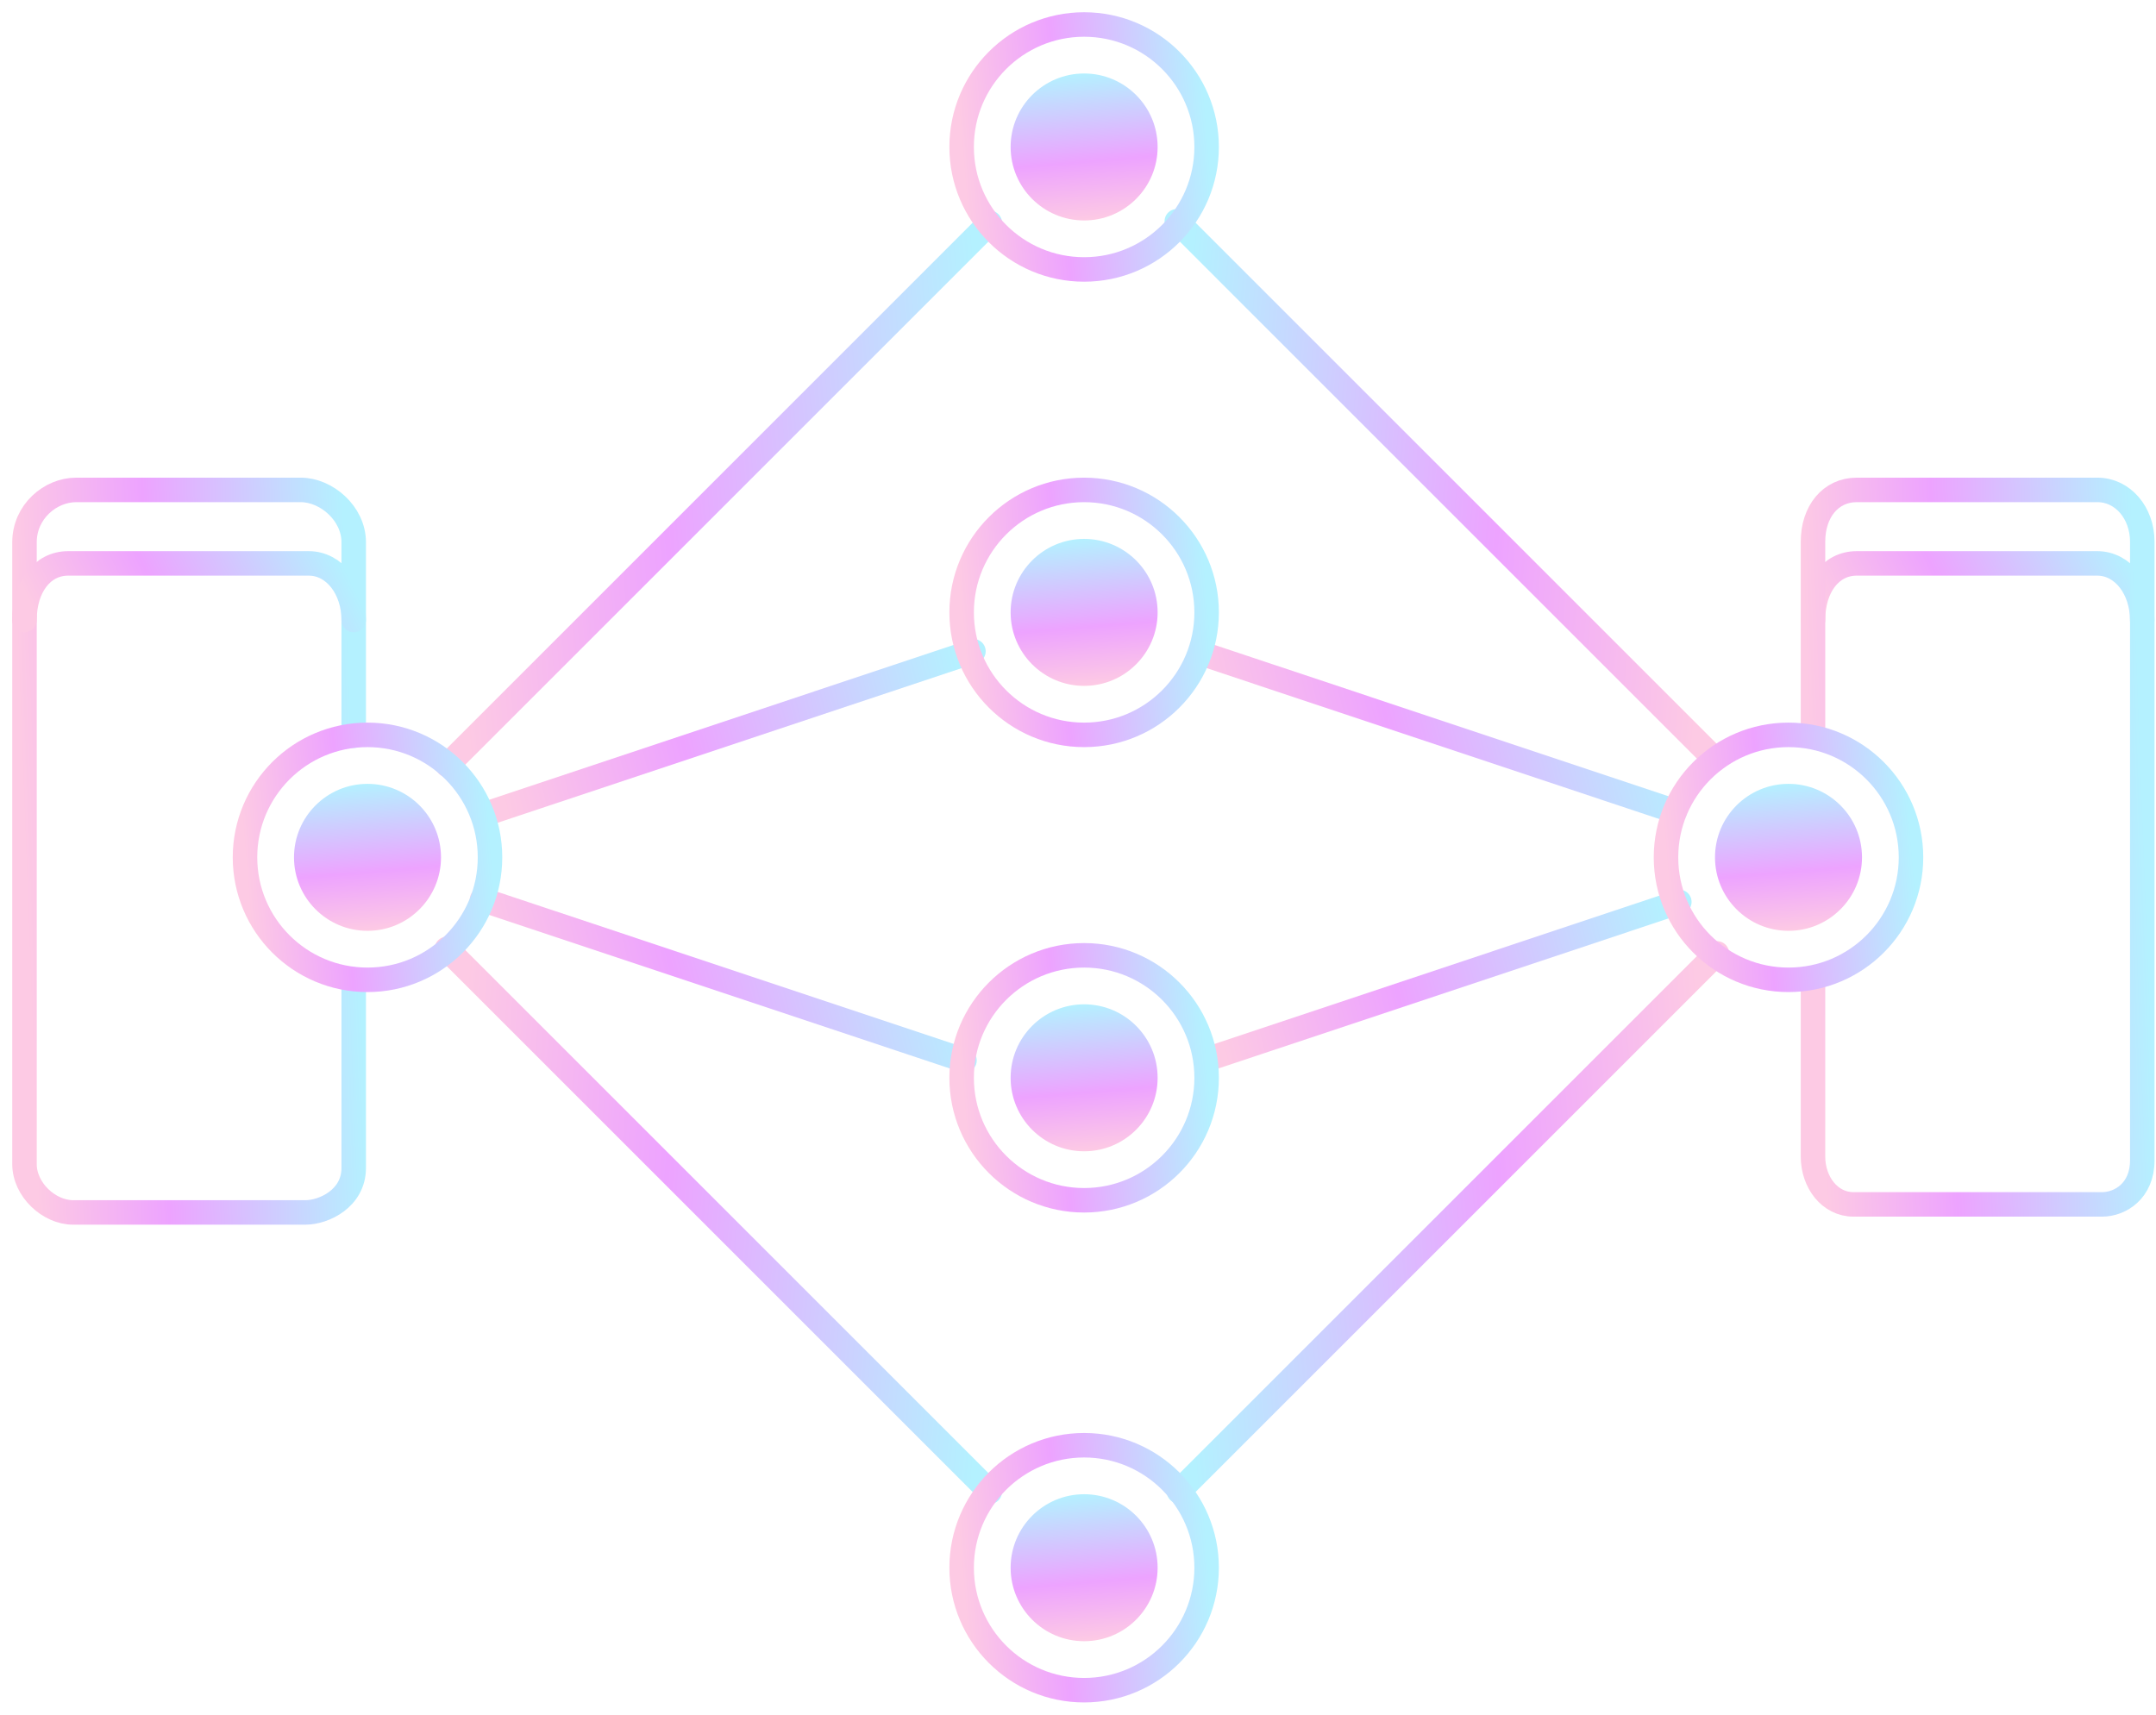 <svg xmlns="http://www.w3.org/2000/svg" width="88" height="70" viewBox="0 0 88 70" fill="none"><g id="mobile-decentral"><path id="Path 303 Copy 2" d="M14.437 39.982C14.437 44.01 14.437 47.241 14.437 47.683C14.437 48.92 13.228 49.496 12.466 49.496C11.703 49.496 3.957 49.496 2.981 49.496C2.004 49.496 1 48.571 1 47.525C1 46.478 1 23.376 1 22.135V22.135C1 20.895 2.049 20 3.109 20C4.17 20 11.238 20 12.278 20C13.318 20 14.437 20.955 14.437 22.135C14.437 22.565 14.437 25.902 14.437 30.034" stroke="url(#paint0_linear_73_948)" stroke-linecap="round" stroke-linejoin="round"></path><path id="Path 303 Copy 2_2" d="M1 25.311C1 23.968 1.721 23 2.781 23C3.842 23 11.566 23 12.606 23C13.646 23 14.437 24.034 14.437 25.311" stroke="url(#paint1_linear_73_948)" stroke-linecap="round" stroke-linejoin="round"></path><path id="Path 303 Copy 2_3" d="M74 25.311C74 23.968 74.721 23 75.781 23C76.842 23 84.566 23 85.606 23C86.646 23 87.437 24.034 87.437 25.311" stroke="url(#paint2_linear_73_948)" stroke-linecap="round" stroke-linejoin="round"></path><path id="Path 303 Copy" d="M74 29.951C74 25.772 74 22.566 74 22.111C74 20.885 74.721 20 75.782 20C76.843 20 84.568 20 85.609 20C86.649 20 87.44 20.944 87.44 22.111C87.44 23.279 87.44 46.152 87.44 47.375C87.44 48.598 86.559 49.168 85.796 49.168C85.034 49.168 76.63 49.168 75.653 49.168C74.677 49.168 74 48.254 74 47.219C74 46.853 74 43.882 74 39.981" stroke="url(#paint3_linear_73_948)" stroke-linecap="round" stroke-linejoin="round"></path><path id="Path 309" d="M18.268 31.232L40.401 9.099" stroke="url(#paint4_linear_73_948)" stroke-linecap="round" stroke-linejoin="round"></path><path id="Path 309_2" d="M18.238 38.738L40.398 60.898" stroke="url(#paint5_linear_73_948)" stroke-linecap="round" stroke-linejoin="round"></path><path id="Path 309_3" d="M19.849 33.216L39.732 26.587" stroke="url(#paint6_linear_73_948)" stroke-linecap="round" stroke-linejoin="round"></path><path id="Path 309_4" fill-rule="evenodd" clip-rule="evenodd" d="M39.366 43.291L19.676 36.726L39.366 43.291Z" stroke="url(#paint7_linear_73_948)" stroke-linecap="round" stroke-linejoin="round"></path><path id="Path 309_5" d="M69.99 30.991L48.033 9.033" stroke="url(#paint8_linear_73_948)" stroke-linecap="round" stroke-linejoin="round"></path><path id="Path 309_6" d="M70.079 38.921L48.119 60.881" stroke="url(#paint9_linear_73_948)" stroke-linecap="round" stroke-linejoin="round"></path><path id="Path 309_7" fill-rule="evenodd" clip-rule="evenodd" d="M68.358 33.119L48.997 26.663L68.358 33.119Z" stroke="url(#paint10_linear_73_948)" stroke-linecap="round" stroke-linejoin="round"></path><path id="Path 309_8" fill-rule="evenodd" clip-rule="evenodd" d="M68.544 36.819L49.224 43.261L68.544 36.819Z" stroke="url(#paint11_linear_73_948)" stroke-linecap="round" stroke-linejoin="round"></path><circle id="Oval 43" cx="44.25" cy="6" r="5" stroke="url(#paint12_linear_73_948)" stroke-linecap="round" stroke-linejoin="round"></circle><circle id="Oval 43_2" cx="44.25" cy="25" r="5" stroke="url(#paint13_linear_73_948)" stroke-linecap="round" stroke-linejoin="round"></circle><circle id="Oval 43_3" cx="44.25" cy="44" r="5" stroke="url(#paint14_linear_73_948)" stroke-linecap="round" stroke-linejoin="round"></circle><circle id="Oval 43_4" cx="44.25" cy="64" r="5" stroke="url(#paint15_linear_73_948)" stroke-linecap="round" stroke-linejoin="round"></circle><circle id="Oval 43_5" cx="73" cy="35" r="5" stroke="url(#paint16_linear_73_948)" stroke-linecap="round" stroke-linejoin="round"></circle><circle id="Oval 43_6" cx="15" cy="35" r="5" stroke="url(#paint17_linear_73_948)" stroke-linecap="round" stroke-linejoin="round"></circle><circle id="Oval Copy 204" cx="15" cy="35" r="3" transform="rotate(-90 15 35)" fill="url(#paint18_linear_73_948)"></circle><circle id="Oval Copy 208" cx="73" cy="35" r="3" transform="rotate(-90 73 35)" fill="url(#paint19_linear_73_948)"></circle><circle id="Oval Copy 209" cx="44.25" cy="25" r="3" transform="rotate(-90 44.25 25)" fill="url(#paint20_linear_73_948)"></circle><circle id="Oval Copy 210" cx="44.25" cy="6" r="3" transform="rotate(-90 44.25 6)" fill="url(#paint21_linear_73_948)"></circle><circle id="Oval Copy 211" cx="44.25" cy="44" r="3" transform="rotate(-90 44.25 44)" fill="url(#paint22_linear_73_948)"></circle><circle id="Oval Copy 212" cx="44.25" cy="64" r="3" transform="rotate(-90 44.25 64)" fill="url(#paint23_linear_73_948)"></circle></g><defs><linearGradient id="paint0_linear_73_948" x1="14.437" y1="31.936" x2="0.914" y2="32.441" gradientUnits="userSpaceOnUse"><stop stop-color="#B4F1FF"></stop><stop offset="0.604" stop-color="#EDA3FF"></stop><stop offset="1" stop-color="#FDCAE4"></stop></linearGradient><linearGradient id="paint1_linear_73_948" x1="14.437" y1="23.935" x2="3.405" y2="29.198" gradientUnits="userSpaceOnUse"><stop stop-color="#B4F1FF"></stop><stop offset="0.604" stop-color="#EDA3FF"></stop><stop offset="1" stop-color="#FDCAE4"></stop></linearGradient><linearGradient id="paint2_linear_73_948" x1="87.437" y1="23.935" x2="76.405" y2="29.198" gradientUnits="userSpaceOnUse"><stop stop-color="#B4F1FF"></stop><stop offset="0.604" stop-color="#EDA3FF"></stop><stop offset="1" stop-color="#FDCAE4"></stop></linearGradient><linearGradient id="paint3_linear_73_948" x1="87.44" y1="31.803" x2="73.914" y2="32.315" gradientUnits="userSpaceOnUse"><stop stop-color="#B4F1FF"></stop><stop offset="0.604" stop-color="#EDA3FF"></stop><stop offset="1" stop-color="#FDCAE4"></stop></linearGradient><linearGradient id="paint4_linear_73_948" x1="40.401" y1="18.056" x2="18.244" y2="19.873" gradientUnits="userSpaceOnUse"><stop stop-color="#B4F1FF"></stop><stop offset="0.604" stop-color="#EDA3FF"></stop><stop offset="1" stop-color="#FDCAE4"></stop></linearGradient><linearGradient id="paint5_linear_73_948" x1="40.398" y1="51.931" x2="18.214" y2="50.111" gradientUnits="userSpaceOnUse"><stop stop-color="#B4F1FF"></stop><stop offset="0.604" stop-color="#EDA3FF"></stop><stop offset="1" stop-color="#FDCAE4"></stop></linearGradient><linearGradient id="paint6_linear_73_948" x1="39.732" y1="29.27" x2="20.837" y2="33.919" gradientUnits="userSpaceOnUse"><stop stop-color="#B4F1FF"></stop><stop offset="0.604" stop-color="#EDA3FF"></stop><stop offset="1" stop-color="#FDCAE4"></stop></linearGradient><linearGradient id="paint7_linear_73_948" x1="39.366" y1="39.382" x2="20.655" y2="43.986" gradientUnits="userSpaceOnUse"><stop stop-color="#B4F1FF"></stop><stop offset="0.604" stop-color="#EDA3FF"></stop><stop offset="1" stop-color="#FDCAE4"></stop></linearGradient><linearGradient id="paint8_linear_73_948" x1="48.033" y1="17.918" x2="70.014" y2="19.722" gradientUnits="userSpaceOnUse"><stop stop-color="#B4F1FF"></stop><stop offset="0.604" stop-color="#EDA3FF"></stop><stop offset="1" stop-color="#FDCAE4"></stop></linearGradient><linearGradient id="paint9_linear_73_948" x1="48.119" y1="51.994" x2="70.103" y2="50.191" gradientUnits="userSpaceOnUse"><stop stop-color="#B4F1FF"></stop><stop offset="0.604" stop-color="#EDA3FF"></stop><stop offset="1" stop-color="#FDCAE4"></stop></linearGradient><linearGradient id="paint10_linear_73_948" x1="68.358" y1="29.276" x2="49.959" y2="33.803" gradientUnits="userSpaceOnUse"><stop stop-color="#B4F1FF"></stop><stop offset="0.604" stop-color="#EDA3FF"></stop><stop offset="1" stop-color="#FDCAE4"></stop></linearGradient><linearGradient id="paint11_linear_73_948" x1="68.544" y1="39.426" x2="50.184" y2="43.943" gradientUnits="userSpaceOnUse"><stop stop-color="#B4F1FF"></stop><stop offset="0.604" stop-color="#EDA3FF"></stop><stop offset="1" stop-color="#FDCAE4"></stop></linearGradient><linearGradient id="paint12_linear_73_948" x1="49.25" y1="5.047" x2="39.239" y2="5.868" gradientUnits="userSpaceOnUse"><stop stop-color="#B4F1FF"></stop><stop offset="0.604" stop-color="#EDA3FF"></stop><stop offset="1" stop-color="#FDCAE4"></stop></linearGradient><linearGradient id="paint13_linear_73_948" x1="49.25" y1="24.047" x2="39.239" y2="24.868" gradientUnits="userSpaceOnUse"><stop stop-color="#B4F1FF"></stop><stop offset="0.604" stop-color="#EDA3FF"></stop><stop offset="1" stop-color="#FDCAE4"></stop></linearGradient><linearGradient id="paint14_linear_73_948" x1="49.25" y1="43.047" x2="39.239" y2="43.868" gradientUnits="userSpaceOnUse"><stop stop-color="#B4F1FF"></stop><stop offset="0.604" stop-color="#EDA3FF"></stop><stop offset="1" stop-color="#FDCAE4"></stop></linearGradient><linearGradient id="paint15_linear_73_948" x1="49.25" y1="63.047" x2="39.239" y2="63.868" gradientUnits="userSpaceOnUse"><stop stop-color="#B4F1FF"></stop><stop offset="0.604" stop-color="#EDA3FF"></stop><stop offset="1" stop-color="#FDCAE4"></stop></linearGradient><linearGradient id="paint16_linear_73_948" x1="78" y1="34.047" x2="67.989" y2="34.868" gradientUnits="userSpaceOnUse"><stop stop-color="#B4F1FF"></stop><stop offset="0.604" stop-color="#EDA3FF"></stop><stop offset="1" stop-color="#FDCAE4"></stop></linearGradient><linearGradient id="paint17_linear_73_948" x1="20" y1="34.047" x2="9.989" y2="34.868" gradientUnits="userSpaceOnUse"><stop stop-color="#B4F1FF"></stop><stop offset="0.604" stop-color="#EDA3FF"></stop><stop offset="1" stop-color="#FDCAE4"></stop></linearGradient><linearGradient id="paint18_linear_73_948" x1="18" y1="34.428" x2="11.993" y2="34.921" gradientUnits="userSpaceOnUse"><stop stop-color="#B4F1FF"></stop><stop offset="0.604" stop-color="#EDA3FF"></stop><stop offset="1" stop-color="#FDCAE4"></stop></linearGradient><linearGradient id="paint19_linear_73_948" x1="76" y1="34.428" x2="69.993" y2="34.921" gradientUnits="userSpaceOnUse"><stop stop-color="#B4F1FF"></stop><stop offset="0.604" stop-color="#EDA3FF"></stop><stop offset="1" stop-color="#FDCAE4"></stop></linearGradient><linearGradient id="paint20_linear_73_948" x1="47.25" y1="24.428" x2="41.243" y2="24.921" gradientUnits="userSpaceOnUse"><stop stop-color="#B4F1FF"></stop><stop offset="0.604" stop-color="#EDA3FF"></stop><stop offset="1" stop-color="#FDCAE4"></stop></linearGradient><linearGradient id="paint21_linear_73_948" x1="47.25" y1="5.428" x2="41.243" y2="5.921" gradientUnits="userSpaceOnUse"><stop stop-color="#B4F1FF"></stop><stop offset="0.604" stop-color="#EDA3FF"></stop><stop offset="1" stop-color="#FDCAE4"></stop></linearGradient><linearGradient id="paint22_linear_73_948" x1="47.25" y1="43.428" x2="41.243" y2="43.921" gradientUnits="userSpaceOnUse"><stop stop-color="#B4F1FF"></stop><stop offset="0.604" stop-color="#EDA3FF"></stop><stop offset="1" stop-color="#FDCAE4"></stop></linearGradient><linearGradient id="paint23_linear_73_948" x1="47.25" y1="63.428" x2="41.243" y2="63.921" gradientUnits="userSpaceOnUse"><stop stop-color="#B4F1FF"></stop><stop offset="0.604" stop-color="#EDA3FF"></stop><stop offset="1" stop-color="#FDCAE4"></stop></linearGradient></defs></svg>